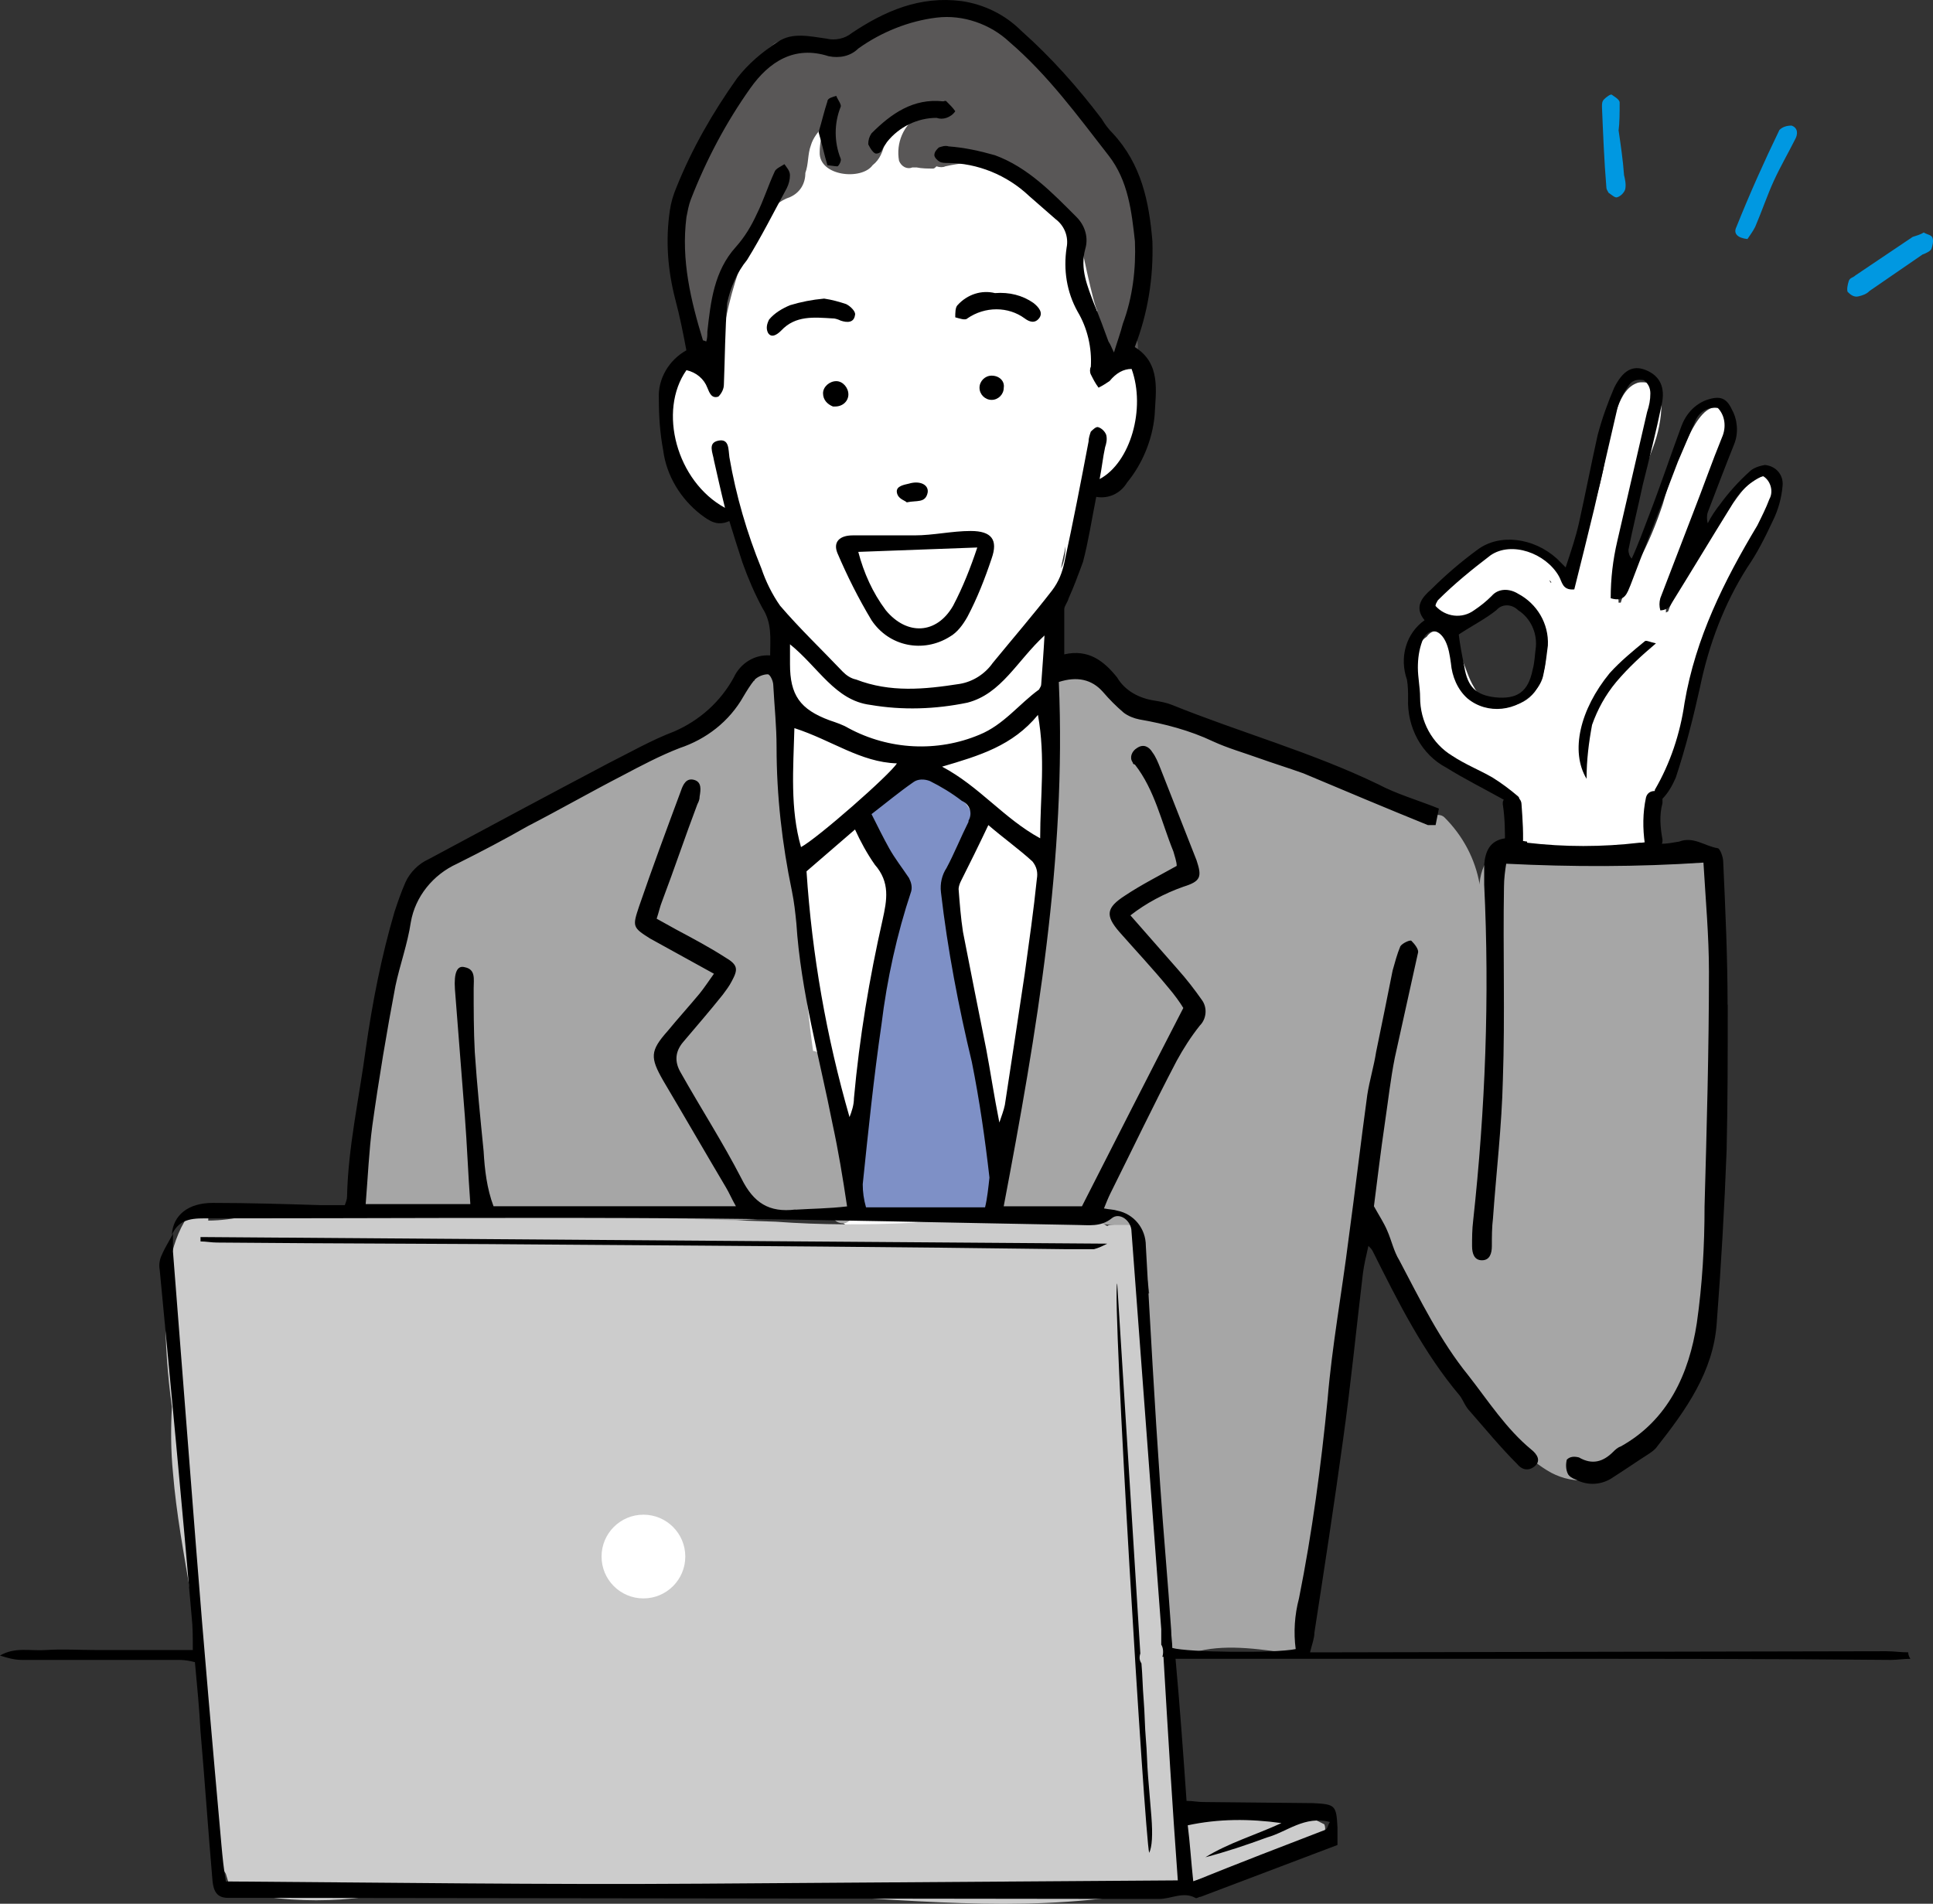 <?xml version="1.0" encoding="UTF-8"?><svg id="_レイヤー_2" xmlns="http://www.w3.org/2000/svg" viewBox="0 0 382.71 376.99"><rect x="0" y="0" width="382.71" height="376.99" fill="#333333" stroke="none"/><defs><style>.cls-1{fill:#fff;}.cls-2{fill:#7e90c6;}.cls-3{fill:#a6a6a6;}.cls-4{fill:#ccc;}.cls-5{fill:#595757;}.cls-5,.cls-6,.cls-7{fill-rule:evenodd;}.cls-6{fill:#0098e1;}</style></defs><g id="_流用"><g id="_レイヤー_2-2"><g id="_レイヤー_1-2"><path class="cls-1" d="m222.29,72.43h0c-1.31-14.4-3.05-29.67-10.25-42.54-3.27-5.89-8.29-10.91-14.4-13.74-7.63-3.27-15.92-3.93-24-1.96-1.09.22-2.4.65-3.49,1.09.44-.87-.22-1.96-1.09-2.4-.44-.22-.65-.22-1.09,0-6.33,1.31-12.43,4.36-17.23,8.73-4.14,4.14-7.2,9.16-8.94,14.83-3.93,10.91-4.14,22.9-4.8,34.68-.87.22-1.53.22-2.4.44-.87,0-1.53.44-1.75,1.31-3.27,10.47-.22,26.39,11.78,29.23,3.49,6.54,6.11,13.52,9.6,20.07.87,11.78-3.05,23.34-3.05,35.12,0,12.43,1.31,24.87,3.49,37.08,2.18,12.43,4.14,24.65,6.98,36.87.44,3.27,1.75,6.33,3.49,9.16,1.75,2.18,4.36,3.71,7.2,4.14,3.71.44,7.2.65,10.91.65,4.14.22,8.29.22,12.43.22s8.29-.22,12.43-1.09c3.05-.44,5.89-1.75,8.07-3.93,4.58-5.24,5.24-13.52,5.89-20.07.65-6.98.87-14.4.87-21.38-.22-3.93-.65-7.63-1.31-11.56-.87-6.33-1.96-12.65-3.27-18.98-1.09-6.11-2.62-12.22-4.36-18.11-.65-2.84-1.75-5.67-3.49-8.29-.22-3.27-.65-6.33-1.09-9.6-.44-3.49-.87-7.2-1.53-10.69.44-1.09.65-2.18.87-3.27.44.22.87,0,1.31-.22,3.27-1.75,3.93-6.33,4.36-9.6.22-4.14.22-8.07,0-12.22,11.34,4.14,15.71-25.96,7.85-24Zm-77.66-33.81c1.53-5.24,4.36-10.25,8.07-14.4,3.71-3.71,8.29-6.33,13.31-7.63-8.29,4.14-14.83,11.13-18.98,19.41-2.84,6.33-4.58,13.09-4.8,20.07-.22,4.58-.65,9.16-1.75,13.52.87-10.25,1.09-20.94,4.14-30.98Zm65.44,73.95c.22-1.53.65-2.84.87-4.36,0,1.53-.22,3.05-.87,4.36h0Z"/><path class="cls-1" d="m349.68,94.24c-3.27.22-5.45,3.93-7.2,6.33-1.75,2.4-3.27,4.8-4.8,7.42-1.96,2.84-3.93,5.89-5.45,9.16-.87,1.31-1.53,2.62-1.96,3.93l-.44.22v-.22c0-1.53.22-2.84.87-4.14,1.09-3.27,2.62-6.54,3.93-9.82,2.4-5.67,4.58-11.34,6.33-17.23.65-2.18,2.62-8.94-1.31-9.16-2.4-.22-4.58,4.14-5.45,5.89-2.18,4.36-3.71,8.73-5.02,13.31-1.31,3.93-2.84,7.63-4.8,11.34-1.53,2.62-2.62,5.24-3.49,8.07h-.44v-.44c-1.09-5.02,1.53-9.6,2.4-14.4v-.44c.22-1.31.44-2.62.87-3.71.87-3.93,1.96-7.63,3.49-11.56,1.09-2.84,1.75-5.89,1.75-9.16,0-2.18-1.53-3.93-3.71-3.93-.44,0-.87,0-1.31.22-2.18.87-3.27,3.49-3.93,5.45-1.09,3.93-1.96,7.85-2.62,11.78-1.53,7.2-4.14,14.18-5.89,21.38-1.31-1.31-2.84-2.4-4.36-3.27-3.05-2.18-6.76-3.05-10.47-2.84-3.71.65-6.33,3.71-8.94,6.54-1.75,1.96-4.8,5.02-3.71,7.85.22.44.44.65.87.87v.22l.22.44c1.75,1.53,5.02-.22,6.54-1.31,2.18-1.31,4.14-3.27,6.54-4.36l.22-.22c7.85,1.75,9.6,12.65,5.45,18.54-2.4,3.27-7.2,3.71-10.25,1.31-.65-.65-1.31-1.31-1.75-2.18-2.18-3.49-2.4-8.94-6.76-10.91-.22-.22-.44-.22-.87-.22-.65,0-1.31.44-1.75,1.09-5.02,3.49-3.05,12.43-1.31,17.45,1.53,3.93,4.36,6.98,8.29,8.51,1.53.65,3.27,1.31,5.02,1.75l.87.44c1.75,1.75,3.71,2.62,5.45,4.36,0,1.96.22,3.71.44,5.67-.65.44-.87,1.31-.44,1.96,0,.22.22.22.44.44.65.44,1.31.87,1.96,1.09.22.65.65,1.09,1.09,1.31,3.27.87,6.76,1.09,10.03.87,3.05,0,6.11-.44,8.94-1.53h.44c1.09.65,2.84,0,2.62-1.53-.22-2.18-.22-4.58.44-6.76.44-1.31,1.09-2.62,1.96-3.93.22-.22.44-.22.44-.44,3.05-3.93,3.71-8.94,4.8-13.74,1.09-3.27,1.75-6.54,1.96-10.03.44-.22.87-.65,1.09-1.09,1.75-6.33,4.36-12.22,7.85-17.89,3.27-5.02,6.76-10.25,6.98-16.36-.44-1.53-1.09-2.4-2.18-2.4h0Zm-42.54,21.16c-.22,0-.22-.22-.22-.22l-.22-.22c.22,0,.44.22.44.44h0Z"/><path class="cls-3" d="m338.55,171.46c0-1.09-.87-1.96-1.96-1.96-12.65-.44-25.3-1.53-37.96-1.31-.22,0-.65,0-.87.22-.65-.44-1.53-.22-2.18.44-1.53,1.53-2.4,3.71-2.62,5.89v.65-.22c-.87-5.02-3.27-9.6-6.98-13.31-.65-.65-1.96-.65-2.62,0h0c-3.93-2.62-8.07-4.58-12.65-5.89-4.8-1.75-9.82-3.05-14.62-5.02-8.94-3.93-18.11-7.2-27.7-9.6-3.05-.44-5.67-1.96-7.85-4.14-1.09-1.31-2.18-2.4-3.49-3.27-1.09-.65-2.4-.87-3.71-.65-.65-.65-1.53-.87-2.4-.44-.22,0-.22.22-.44.44-3.27,3.93-3.49,9.38-3.71,14.18,0,6.11.44,12.22,1.09,18.32.22,3.71.44,7.2.22,10.91-.22.22-.44.44-.44.87-3.49,9.16-3.49,19.41-4.58,29.01-1.31,10.69-3.49,21.16-6.54,31.41-.22.44-.44.87-.44,1.31-.22,1.09.65,2.18,1.75,2.18.65,0,1.31-.22,1.75-.44,8.07-1.09,16.36,1.75,24.43,1.75v.22c1.96,4.14,3.05,8.51,3.49,13.09-.65.22-1.09.87-1.09,1.75-.22,10.91.65,21.81,2.4,32.5-.22,10.69,2.18,21.38,1.96,32.28,0,.44.22,1.09.65,1.31v.87c-.22,1.09.65,2.18,1.75,2.4.44.44,1.31.65,1.96.44,5.67-2.18,12.65-1.31,18.76-.44h1.31c2.84.22,3.71-3.93,3.93-5.89.87-4.58,1.75-9.38,2.18-13.96,1.53-13.31,2.62-26.39,4.14-39.7.65-6.11,1.53-12.43,2.62-18.54.44-2.18.87-4.36,1.53-6.54.22-.87.44-1.75.87-2.4,1.96,6.33,6.33,12,9.82,17.23,5.02,7.2,9.38,14.83,14.62,21.81,0,.44.22,1.09.44,1.53,3.49,3.93,6.98,8.29,11.78,10.91,4.58,2.4,10.03,1.96,13.96-1.31,4.8-3.71,8.51-8.29,11.34-13.52,3.05-5.02,5.02-10.91,5.67-16.8,0-.22,0-.65-.22-.87,2.18-10.91,1.96-22.69,1.75-33.81.44-.22.65-.65.65-1.09,2.84-17.67-1.31-35.12-1.75-52.79Z"/><path class="cls-3" d="m162.51,210.73v-.87c0-.87-.65-1.75-1.53-1.75-3.49-24.65-2.62-49.74-7.63-74.17-.44-2.4-4.14-1.53-3.93.87-1.31-.44-2.4.87-2.4,1.96-.65.65-1.31,1.09-1.96,1.75-1.96,1.53-4.14,2.84-6.33,4.36-5.67,3.49-11.34,6.76-17.01,10.03-3.71,2.18-7.42,4.36-11.34,6.11-7.42,3.71-15.71,6.33-22.47,11.13-1.53.87-2.62,2.18-3.93,3.27-.22.22-.44.22-.65.44-6.54,7.63-7.42,18.54-8.94,28.14-.87,5.89-2.62,11.78-3.49,17.67-1.09,6.33-1.31,12.87-.22,19.2.22,1.75,2.4,1.75,3.27.65,3.93,0,7.63.22,11.56.44,3.93.22,8.29-.22,12.43-.22h1.09c.44.87,1.31,1.09,2.18,1.09,10.25-1.75,20.72.65,30.98,1.31,10.91.44,21.81-1.75,32.72-1.09.65,1.53,3.27,1.75,3.71-.22,1.75-9.82-3.05-20.29-5.89-29.45,0-.22,0-.44-.22-.65Z"/><path class="cls-5" d="m221.41,30.11c-.44-.87-1.53-1.31-2.4-.87,0,0-.22,0-.22.22-5.45-11.56-14.4-20.94-25.52-27.27-1.75-1.09-3.93-.65-5.02.87-7.85-1.75-15.27,2.18-22.47,7.2-2.62-1.96-5.89-2.62-8.94-1.53-1.09-.87-2.84-.87-3.93.22-7.63,6.11-12.43,16.8-15.27,28.14l-.22.22c-4.36,2.84-3.93,10.91-2.4,15.05,0,.22.22.44.44.65-.22,2.4-.22,4.58-.22,6.76,0,.65,0,1.31.44,1.96,0,.22-.22.65-.22.87-1.09,6.11,6.76,8.51,7.85,2.62,1.09-6.33,3.05-12.65,5.67-18.54.65-.44,1.31-1.09,1.75-1.75.44-.65.65-1.53,1.09-2.18,1.09-1.75,2.62-3.05,4.58-3.71,1.96-.87,3.05-2.62,3.05-4.8.65-1.75.44-3.71,1.09-5.45.44-1.53,1.53-2.84,2.62-3.93-.44,1.75-.87,3.49-.87,5.24-.22,4.8,8.29,5.67,10.47,2.62h0c3.05-2.4,1.75-6.11,4.8-8.29.22-.22.44-.44.44-.65h.22c1.09,0,1.96-.44,2.62-1.09.44,0,.87,0,1.09.22-3.05,1.75-4.58,5.45-3.93,8.94.44,1.09,1.53,1.75,2.62,1.31h.87c1.09.22,2.18.22,3.27.22.22,0,.44-.22.65-.44.65.22,1.31.22,1.75,0,2.84-.65,5.67-.87,8.51-.87-.22,0,3.27,1.96,3.49,2.18,1.75.87,3.27,2.18,4.36,3.71,4.8,5.67,8.29.87,10.03,8.07.22,1.31,3.05,14.83,3.71,15.49-.65,2.84-.65,5.45,0,8.29,1.31,5.89,9.38,3.49,7.85-2.62-1.31-5.45,1.53-12.22.87-17.89,0-.65-.22-1.31-.22-2.18.65-.22,1.09-.65,1.31-1.31.22-6.11-2.84-10.69-5.67-15.71Z"/><path class="cls-2" d="m195.67,228.62c.22-.44.22-.87.22-1.31-1.31-8.94-2.62-17.89-4.36-26.83-1.53-7.63-3.71-15.27-4.58-22.9.65-.22,1.09-1.09,1.09-1.75-.22-4.14,2.84-7.42,4.36-10.91s-1.53-6.33-3.71-8.51c-2.4-3.05-6.76-3.71-10.25-2.18-2.18.87-5.45,3.05-6.11,5.67-.87.22-1.31,1.09-1.09,1.96v.22c.65,1.75,1.53,3.49,2.4,5.02,2.4,5.02,3.49,10.47,3.49,15.92-.44,5.24-1.09,10.25-2.18,15.49-.22.22-.44.44-.65.87-2.62,5.45-2.84,11.78-3.27,17.45-.65,7.42-3.05,14.83-.65,22.25.22,1.09,1.31,1.53,2.4,1.31,7.2-1.09,14.62-.22,21.81-.22,1.09,0,1.96-.87,1.96-1.96,0-3.27-.22-6.54-.87-9.6Z"/><path class="cls-4" d="m260.46,360.37c-8.94-1.96-17.89-1.75-27.05-1.75-.22-1.31-.65-2.84-.87-4.14.22-.44.22-.87.22-1.53-.22-.65-.44-1.53-.44-2.18,0-4.8-.44-9.82-.65-14.62.22-.22.22-.44.22-.87,0-3.05-.22-5.89-.44-8.94v-3.49c0-.65-.22-1.31-.87-1.53-.44-1.75-.65-3.71-.87-5.45-.22-1.31-.22-2.84-.44-4.14,0-2.18-.22-4.14-.22-6.33,0-.22,0-.65-.22-.87,0-3.27-.22-6.33-.22-9.6v-1.09c0-4.36-.22-8.51-.44-12.87-.22-1.96-.44-4.14-.65-6.11v-.65c0-6.76-.22-13.52-1.31-20.29,0-.65-.65-1.31-1.31-1.53v-1.09c0-.44-.22-1.75-.22-2.62.44-1.31.65-2.62.65-4.14,0-1.09-.87-1.96-1.96-1.96h-3.27c-.22,0-.65,0-.87.22-4.36-2.84-10.91-2.4-15.49-2.4-7.85,0-15.49.87-23.12,1.75-8.94.44-18.11.44-27.05-.22-12.87-.44-25.52-.87-38.39-.87-13.52,0-26.83-.44-40.14-1.09-6.33-.65-12.43-.65-18.76-.44-5.02.65-10.03,2.18-15.05,2.18.22-1.75-1.96-3.49-3.27-1.96-4.36,5.67-5.02,13.09-5.24,19.85,0,6.33.44,12.65,1.31,18.98-.22,4.36-.22,8.73.22,13.09.65,8.07,2.18,16.14,3.49,24,1.31,7.63,1.96,15.49,2.4,23.34.44,9.16.65,18.76,3.49,27.49v.22c0,1.53.22,3.05,1.09,4.36.22.65.44,1.53.65,2.18.44.87,1.53,1.31,2.4.87,0,0,.22,0,.22-.22,1.53.87,3.05,1.31,4.8,1.75,6.54.87,13.09.87,19.63,0,5.67-.65,11.34-1.75,17.01-1.96,5.24-.44,10.69,0,15.92,0l19.41.44c11.78.22,23.56.44,35.34,1.09,11.78.65,22.9,1.53,34.47,1.75,11.13.22,22.47-.44,33.38-2.4,11.56-2.18,22.03-7.2,33.16-10.69,1.09-.44,1.53-1.53,1.09-2.62-.87-.44-1.31-.65-1.75-.87Z"/><circle class="cls-1" cx="127.39" cy="308.24" r="8.29"/><path class="cls-7" d="m221.19,254.14c-1.09,2.18,5.45,109.51,6.33,112.78q.87-1.75.44-7.2c-.22-2.62-.44-5.24-.65-7.85-.22-2.62-.22-5.02-.44-7.42s-.22-5.24-.44-7.85c-.22-2.62-.22-4.8-.44-7.2-.44-.65-.44-1.31-.22-1.96-1.53-24.65-3.05-49.08-4.58-73.3Z"/><path class="cls-7" d="m377.82,327.21c-1.53,0-2.84-.22-4.36-.22l-109.29.22h-4.8c.44-1.75.87-2.84.87-3.93,1.96-12.65,3.93-25.52,5.67-38.17,1.53-10.91,2.62-22.03,3.93-32.94.22-1.75.65-3.49,1.09-5.45.44.44.65.65.87,1.09,5.02,10.03,10.03,20.07,17.23,28.58.65.87,1.09,2.18,1.96,3.05,3.05,3.49,6.11,7.2,9.38,10.47.87,1.09,2.18,1.53,3.49.44,1.31-1.09.44-2.4-.65-3.27-5.02-4.14-8.51-9.6-12.43-14.62-5.67-6.98-9.6-15.05-13.74-22.9-1.09-1.75-1.53-3.93-2.4-5.89-.65-1.53-1.53-2.84-2.62-4.8.65-5.02,1.31-10.69,2.18-16.58.65-4.36,1.09-8.51,1.96-12.87,1.53-6.98,3.05-13.74,4.58-20.72.22-.65-.65-1.75-1.31-2.4-.22-.22-1.75.44-2.18,1.09-.65,1.53-1.09,3.27-1.53,4.8-1.09,5.45-2.18,10.91-3.27,16.14-.44,2.84-1.31,5.67-1.75,8.51-1.31,9.6-2.4,18.98-3.71,28.58-1.31,10.47-3.27,21.16-4.14,31.63-1.31,13.31-3.05,26.39-5.67,39.48-.87,3.27-1.09,6.76-.65,10.03-4.14.87-21.38.65-24.43-.22,0-1.09-.22-2.18-.22-3.49-.65-9.6-1.53-19.2-2.18-28.79-1.09-15.71-1.96-31.63-2.84-47.34,0-3.49-2.4-6.33-5.67-6.98-.65-.22-1.53-.22-2.62-.44.44-1.09.87-2.18,1.31-3.05,4.36-8.73,8.51-17.45,13.09-26.18,1.31-2.4,2.84-4.8,4.58-6.98,1.31-1.31,1.53-3.49.44-5.02-1.53-2.18-3.05-4.14-4.8-6.11-3.05-3.49-6.11-6.98-9.38-10.69,3.05-2.4,6.76-4.36,10.47-5.67,3.49-1.09,3.71-1.96,2.62-5.24-2.4-6.11-4.8-12.22-7.2-18.32-.44-1.09-.87-2.18-1.53-3.05-.65-1.09-1.75-1.75-3.05-.87-1.09.65-1.53,1.96-.87,2.84,0,.22.22.44.44.44,3.93,5.02,5.24,11.34,7.63,17.23.22.87.65,1.96.65,2.84-3.49,1.96-6.98,3.71-10.25,5.89-3.71,2.4-3.93,3.93-1.09,7.2,3.27,3.71,6.54,7.2,9.6,10.91,1.31,1.53,2.4,3.05,3.05,4.14-6.98,13.52-13.52,26.39-20.07,39.27h-15.49c6.54-34.47,12.43-68.93,10.91-103.83q5.45-1.75,8.73,1.96c1.31,1.53,2.62,2.84,4.14,4.14.87.65,1.96,1.09,3.05,1.31,5.02.87,10.03,2.18,14.62,4.36,2.84,1.31,5.89,2.18,8.94,3.27,3.05,1.09,5.89,1.96,8.94,3.05,8.29,3.49,16.58,6.98,24.65,10.25h1.53c.22-1.09.44-2.18.65-3.27-4.36-1.75-8.29-2.84-12-4.8-13.09-6.33-27.27-10.25-40.79-15.71-1.09-.44-2.18-.65-3.49-.87-3.05-.44-5.89-1.96-7.42-4.58-2.62-3.27-5.67-5.67-10.47-4.58v-8.94c0-.65.65-1.31.87-2.18,1.09-2.4,1.96-4.8,2.84-7.2,1.09-4.14,1.75-8.51,2.62-12.87,2.4.44,4.8-.65,6.11-2.84,3.05-3.71,5.02-8.51,5.45-13.31.22-4.8,1.31-10.25-3.93-13.52,2.62-6.76,3.71-13.74,3.49-20.94-.65-7.85-2.18-15.27-7.85-21.38-.87-.87-1.53-1.75-2.18-2.84-4.8-6.33-10.03-12.22-15.92-17.45-3.27-3.27-7.42-5.24-11.78-5.89-8.29-1.09-15.27,1.96-21.81,6.33-1.31,1.09-3.27,1.53-5.02,1.09-3.27-.44-6.76-1.31-9.6.65-3.05,1.96-5.89,4.36-8.07,7.2-4.8,6.76-8.94,13.96-12,21.6-.65,1.53-1.09,3.05-1.31,4.58-.87,5.89-.44,11.78,1.09,17.67.87,3.27,1.53,6.54,2.18,10.03-3.49,1.96-5.67,5.67-5.45,9.6,0,3.49.22,6.76.87,10.25.65,5.02,3.49,9.6,7.42,12.65,1.75,1.31,3.27,2.4,5.67,1.31.87,2.84,1.75,5.67,2.62,8.29,1.09,3.05,2.4,6.11,3.93,8.94,1.96,3.05,1.53,6.11,1.53,9.38-3.05-.22-5.89,1.53-7.2,4.36-2.62,4.8-6.76,8.51-11.78,10.69-4.58,1.75-8.73,4.14-13.09,6.33-12,6.33-23.78,12.65-35.56,18.98-1.96.87-3.71,2.62-4.58,4.58-.87,1.96-1.53,3.93-2.18,5.89-2.62,8.94-4.36,17.89-5.67,27.05-1.31,9.82-3.49,19.41-3.71,29.23,0,.65-.22,1.09-.44,1.75h-4.8c-7.2-.22-14.18-.44-21.38-.44-4.8,0-7.85,2.4-8.07,6.33,1.53-3.49,4.58-3.27,7.63-3.27,31.85,0,63.7-.22,95.55,0,25.3.22,50.83.87,76.13,1.31,2.18,0,4.58.44,6.76-1.31,1.53-1.31,3.93.44,3.93,2.62,1.96,26.18,3.93,52.35,5.89,78.75v3.05c.44.65.44,1.75.22,2.4h.22c.87,14.83,1.75,29.45,2.84,44.28-31.85.22-63.04.44-94.24.65-31.19.22-62.61-.22-94.24-.44-.44-2.62-.65-4.8-.87-7.2-1.75-19.63-3.49-39.27-5.02-58.9-1.53-19.63-3.05-39.05-4.58-58.68v-3.49c-.65,1.31-1.53,2.62-2.18,4.14-.44.87-.65,1.96-.44,3.05,2.18,22.9,4.36,45.81,6.33,68.71.22,1.96.22,4.14.22,6.54h-19.2c-3.27,0-6.54-.22-9.82,0s-6.11-.65-9.16,1.09c1.31.44,2.84.87,4.36.87h31.19c1.09,0,2.18.22,3.05.44.44,4.8.87,9.16,1.09,13.52.87,10.03,1.53,19.85,2.4,29.89.22,1.96.87,3.27,3.05,3.27h7.42l176.91.22c2.4,0,4.8-1.53,7.2-.22.22.22.65-.22,1.09-.22l27.05-10.25v-3.49c-.22-4.36-.44-4.58-4.8-4.8l-21.81-.22c-1.09,0-1.96-.22-3.27-.22-.65-9.38-1.31-18.54-2.18-28.14h72.86c22.9,0,45.81,0,68.71.22,1.31,0,2.62-.22,3.93-.22-.44-.65-.44-1.09-.44-1.31Zm-171.89-161.21c-7.2-3.93-12-10.25-19.41-14.18,7.42-2.18,13.96-4.14,18.98-10.25,1.53,8.51.44,16.14.44,24.43Zm.22-30.54c0,.44-.22.65-.44,1.09-3.93,2.84-6.98,6.98-11.78,8.94-8.29,3.49-17.89,3.05-25.96-1.31-1.09-.65-2.4-1.09-3.71-1.53-5.89-2.18-7.85-5.02-7.85-11.13v-3.93c5.67,4.58,8.94,11.13,15.92,12,6.33,1.09,12.87.87,19.2-.44,6.76-1.75,9.82-8.29,15.27-13.31-.22,3.93-.44,6.54-.65,9.6h0Zm-28.58,15.71c-1.31,2.18-15.71,14.83-18.98,16.58-2.18-7.63-1.53-15.49-1.31-23.56,7.42,2.4,13.09,6.76,20.29,6.98Zm-26.83-38.61c-2.84-6.98-5.02-14.4-6.33-22.03-.22-1.53,0-3.71-2.18-3.27-2.18.44-1.09,2.4-.87,3.93.65,2.84,1.31,5.89,2.18,9.38-9.6-5.24-13.31-19.2-7.63-27.27,1.96.44,3.49,1.75,4.14,3.49.44,1.09.87,2.18,2.18,1.75.65-.65,1.09-1.53,1.09-2.4.22-5.45.22-10.69.65-16.14.65-3.05,1.96-6.11,3.93-8.51,2.84-4.58,5.24-9.38,7.85-14.18.44-.87.65-1.75.65-2.62s-.65-1.53-1.09-2.18c-.65.44-1.75.87-1.96,1.53-1.31,2.84-2.18,5.67-3.49,8.29-1.09,2.4-2.4,4.58-4.14,6.54-4.36,4.8-5.02,10.91-5.67,16.8,0,.65,0,1.31-.22,1.96-.44-.22-.65-.22-.65-.22-2.4-7.85-4.36-15.92-3.27-24.43.22-1.09.44-2.4.87-3.49,3.05-7.85,6.98-15.27,11.78-22.03,3.71-5.24,8.73-8.51,15.49-6.33,2.18.44,4.36,0,5.89-1.53,4.58-3.27,10.03-5.45,15.49-6.11,5.24-.65,10.69,1.31,14.4,4.8,7.63,6.54,13.52,14.62,19.63,22.47,3.93,5.02,4.58,11.13,5.24,17.01.22,5.45-.44,11.13-2.4,16.36-.44,1.75-1.09,3.49-1.75,5.67-.44-.87-.65-1.53-1.09-2.18-.87-2.4-1.75-4.8-2.84-7.42-1.31-3.49-2.84-6.98-1.75-10.91.65-2.18,0-4.58-1.75-6.33-4.8-4.8-9.6-9.82-16.14-12.22-3.05-.87-6.11-1.53-9.16-1.75-.65-.22-1.31,0-1.96.22-.44.44-.87.87-.87,1.53,0,.44.65,1.09,1.09,1.31s1.09.22,1.53.22c5.89,0,11.78,2.4,16.14,6.54,1.75,1.53,3.49,3.05,5.24,4.58,1.75,1.31,2.62,3.49,2.18,5.67-.65,4.36,0,8.73,2.18,12.65,1.96,3.27,2.84,7.2,2.62,10.91-.22.44-.22,1.09,0,1.53.44.87.87,1.75,1.53,2.62.87-.44,1.53-.87,2.18-1.31q1.96-2.4,4.36-2.4c2.84,7.85-.22,18.54-6.33,21.81.44-2.18.65-4.36,1.09-6.33.22-.65.44-1.53.22-2.4-.22-.65-.87-1.31-1.53-1.53-.44-.22-1.09.44-1.53.87-.22.65-.44,1.31-.44,1.96-1.53,8.07-3.05,15.92-4.8,24-.44,1.96-1.09,3.71-2.4,5.45-3.71,4.8-7.85,9.6-11.78,14.4-1.53,2.18-3.93,3.71-6.54,4.14-6.98,1.09-13.74,1.75-20.51-.87-1.09-.22-1.96-.87-2.62-1.53-4.14-4.36-8.51-8.51-12.43-13.09-1.53-2.18-2.84-4.8-3.71-7.42Zm6.76,126.96c-5.24.65-8.29-1.31-10.69-6.11-3.71-7.2-8.07-13.96-12-20.94q-1.96-3.27.44-6.11c2.4-2.84,5.24-6.11,7.85-9.38.65-.87,1.31-1.75,1.75-2.62,1.31-2.4,1.31-3.27-1.31-4.8-3.05-1.96-6.33-3.71-9.6-5.45l-3.93-2.18c.44-1.31.65-2.4,1.09-3.49,2.4-6.33,4.58-12.87,6.98-19.2.22-.44.44-.87.44-1.53.22-1.31.44-2.84-1.09-3.27s-2.18.87-2.62,2.18c-2.84,7.63-5.67,15.27-8.29,22.9-1.31,3.93-1.31,4.14,2.18,6.33l12.65,6.98c-1.09,1.53-1.96,2.84-2.84,3.93-2.18,2.62-4.36,5.02-6.33,7.42-3.49,3.93-3.49,5.24-.87,9.82,4.14,6.98,8.29,14.18,12.43,21.16.65,1.09,1.09,2.18,1.96,3.71h-47.99c-1.31-3.49-1.75-7.2-1.96-10.91-.65-6.54-1.31-13.09-1.75-19.63-.22-4.14-.22-8.51-.22-12.65,0-1.75.44-3.71-1.75-4.14-1.53-.44-2.18,1.09-1.96,4.36.65,8.29,1.31,16.8,1.96,25.09.44,5.67.65,11.56,1.09,17.45h-20.72c.44-5.45.65-10.47,1.31-15.49,1.31-9.38,2.84-18.54,4.58-27.7.87-4.14,2.4-8.29,3.05-12.65.87-5.02,4.36-9.38,9.16-11.56,4.8-2.4,9.38-4.8,13.96-7.42,6.33-3.27,12.43-6.76,18.76-10.03,3.71-1.96,7.42-3.93,11.34-5.45,5.24-1.75,9.82-5.24,12.65-10.25.65-1.09,1.31-2.18,2.18-3.27.65-.65,1.75-1.09,2.62-1.09.44,0,1.09,1.31,1.09,2.18.22,4.14.65,8.07.65,12.22,0,9.6,1.09,19.2,3.05,28.58.44,2.18.65,4.14.87,6.33.87,13.52,4.58,26.61,7.2,39.92,1.09,5.02,1.96,10.25,2.84,16.14-3.71.44-6.98.44-10.25.65Zm10.69-18.32c-4.58-15.92-7.42-32.07-8.51-48.65l9.6-8.29c1.09,2.4,2.4,4.8,3.93,6.98,3.05,3.49,2.4,6.98,1.53,10.91-2.62,11.56-4.58,23.34-5.67,35.34,0,1.31-.44,2.62-.87,3.71Zm26.83,17.89h-23.56c-.44-1.53-.65-3.05-.65-4.58,1.09-10.47,2.18-21.16,3.71-31.63,1.09-8.94,3.05-17.89,5.89-26.39.22-.87,0-1.75-.44-2.62-1.31-1.96-2.84-3.93-3.93-5.89-1.09-1.96-2.18-4.14-3.49-6.76,2.84-2.18,5.45-4.36,8.29-6.33.87-.65,2.18-.65,3.27-.22,2.18,1.09,4.36,2.4,6.33,3.93,1.53.65,2.18,2.4,1.31,3.93v.22c-1.53,3.05-2.84,6.33-4.36,9.16-.87,1.31-1.31,3.05-1.09,4.8,1.31,11.34,3.49,22.69,6.11,33.59,1.53,7.63,2.62,15.27,3.49,22.9-.22,1.96-.44,4.14-.87,5.89Zm.22-31.41c-1.53-7.63-3.05-15.27-4.58-23.12-.44-2.84-.65-5.67-.87-8.51,0-.44.22-1.09.44-1.53,1.75-3.49,3.49-6.98,5.45-11.13,3.05,2.62,6.11,4.8,8.73,7.2.87,1.09,1.09,2.18.87,3.49-.65,6.33-1.53,12.43-2.4,18.76-1.31,8.73-2.62,17.45-3.93,25.96-.22,1.09-.65,2.18-1.09,3.49-1.09-5.45-1.75-10.03-2.62-14.62Zm58.46,153.35c-5.24,2.4-10.47,3.93-15.05,6.76,4.14-1.09,8.07-2.4,12.22-3.93,3.93-1.09,7.42-4.36,12.43-3.05-.44.65-.44,1.31-.87,1.53-8.51,3.27-17.01,6.54-26.18,10.25-.44-4.14-.65-7.63-1.09-11.13,6.11-1.31,12.22-1.31,18.54-.44h0Z"/><path class="cls-7" d="m342.04,198.95c0-9.38-.44-18.98-.87-28.36,0-.87-.65-2.62-1.09-2.62-2.62-.44-4.8-2.4-7.63-1.31-1.31.22-2.4.44-3.71.44,0-.22,0-.44.22-.44-1.31,0-2.62,0-3.93.22h-.65.22c-7.42.87-14.83.87-22.25,0v-.22c-1.53-.22-2.84-.44-4.36-.65-3.05.44-3.93,2.62-4.14,5.24v3.93c1.09,22.25.22,44.5-2.18,66.53-.22,1.75-.22,3.49-.22,5.02s.44,2.84,1.96,2.84,1.96-1.31,1.96-2.84c0-1.75,0-3.71.22-5.45.65-9.16,1.75-18.32,1.96-27.49.44-12.65,0-25.52.22-38.17,0-1.53.22-3.27.44-4.58,13.09.65,25.96.65,39.05-.22.44,7.42,1.09,14.62,1.09,21.6,0,15.49-.44,30.98-.87,46.46,0,7.85-.44,15.49-1.53,23.12-1.53,10.03-5.67,19.2-15.05,24.43-.65.22-1.09.65-1.53,1.09-1.96,1.96-4.14,2.62-6.76,1.09-.87-.22-1.75-.22-2.4.44-.22.87-.22,1.96.22,2.84.22.44.87.87,1.53,1.09,2.4,1.31,5.24,1.09,7.42-.44,2.4-1.53,4.58-3.05,6.98-4.58.65-.44,1.31-.87,1.75-1.53,5.67-7.2,11.13-14.83,11.78-24.43.87-11.34,1.53-22.9,1.96-34.25.22-9.6.22-19.2.22-28.79Z"/><path class="cls-7" d="m114.74,246.5c32.07.22,63.92.44,95.98.87h5.89c.87-.22,1.75-.65,2.62-1.09l-179.53-1.31v.87c1.09,0,2.18.22,3.27.22,24,.22,47.99.22,71.77.44Z"/><path class="cls-7" d="m165.79,109.51c1.96,4.58,4.14,8.94,6.76,13.31,3.49,5.24,10.25,6.54,15.49,3.27,1.53-.87,2.62-2.4,3.49-3.93,1.96-3.71,3.49-7.63,4.8-11.56,1.31-3.71,0-5.45-4.14-5.45-3.71,0-7.42.87-11.13.87h-12.22c-2.62,0-3.93,1.31-3.05,3.49Zm27.7-1.09c-1.31,3.93-2.84,7.85-4.8,11.56-3.27,5.67-9.16,5.89-13.31.87-2.62-3.49-4.36-7.42-5.45-11.56l23.56-.87Z"/><path class="cls-7" d="m164.91,63.05c.44,0,1.09.22,1.53.44,1.31.44,2.62.44,2.84-1.09.22-.65-.87-1.75-1.75-2.18-1.31-.44-2.84-.87-4.36-1.09-2.4.22-4.58.65-6.76,1.31-1.53.65-3.05,1.53-4.14,2.84-.44.87-.65,1.75-.22,2.62.65,1.09,1.75.44,2.62-.44,2.84-3.05,6.54-2.62,10.25-2.4Z"/><path class="cls-7" d="m191.53,63.05c3.49-2.4,8.07-2.4,11.34,0,.87.65,1.96,1.09,2.84,0,.87-1.09,0-2.18-1.09-3.05-2.18-1.53-4.8-2.18-7.63-1.96-2.62-.65-5.45.22-7.42,2.4-.44.44-.44,1.53-.44,2.4.87.22,1.96.65,2.4.22Z"/><path class="cls-7" d="m173.2,30.33c.22.22,1.09,0,1.31-.44s.65-1.09,1.09-1.75c2.4-3.05,6.11-4.8,9.82-4.8.65.22,1.31.22,1.96,0,.65-.22,1.31-.65,1.75-1.31-.44-.65-1.09-1.31-1.75-1.96-.22-.22-.44,0-.65,0-5.89-.65-10.25,2.4-14.18,6.33-.44.65-.65,1.31-.65,2.18.44.87.87,1.53,1.31,1.75Z"/><path class="cls-7" d="m165.79,32.94c.22,0,.87-1.09.65-1.53-1.31-3.27-1.31-6.98,0-10.25.22-.44-.65-1.53-.87-2.18-.65.22-1.75.44-1.75,1.09-.65,1.96-1.09,3.93-1.75,6.11.65,2.18,1.09,4.36,1.75,6.54.22,0,1.53.22,1.96.22Z"/><path class="cls-7" d="m179.97,95.77c-.87.22-2.62.44-2.4,1.75.22,1.31,1.53,1.53,1.96,1.96,1.96-.44,3.71.22,4.14-1.96.22-1.53-1.53-2.4-3.71-1.75Z"/><path class="cls-7" d="m167.97,78.1c0-1.31-1.09-2.62-2.4-2.62s-2.62,1.09-2.62,2.4.87,2.18,1.96,2.62h.44c1.53,0,2.62-1.09,2.62-2.4Z"/><path class="cls-7" d="m196.33,74.39c-1.31,0-2.4,1.09-2.4,2.4s1.09,2.4,2.4,2.4,2.4-1.09,2.4-2.4c.22-1.31-.87-2.4-2.4-2.4h0Z"/><path class="cls-7" d="m346.41,93.37c-2.18,1.96-4.14,4.14-5.89,6.54-.87,1.09-1.75,2.4-2.4,3.71-.22-.65-.22-1.53,0-2.18,1.75-4.58,3.49-9.16,5.24-13.52.87-2.18.65-4.8-.44-6.76-1.09-2.4-2.4-2.84-5.02-1.96-2.4.87-4.14,2.84-5.02,5.24-2.18,5.89-4.14,11.78-6.33,17.45-1.09,2.84-2.18,5.89-3.49,8.73-.44-.44-.65-1.09-.65-1.75.87-4.36,1.96-8.73,2.84-12.87,1.31-5.24,2.62-10.47,3.71-15.71.87-3.71-.44-5.89-3.05-6.98-2.62-1.09-4.58,0-6.33,3.49-1.31,3.05-2.4,6.11-3.27,9.38-1.31,5.89-2.4,11.56-3.71,17.45-.65,2.84-1.53,5.45-2.62,8.73l-1.75-1.75c-4.58-4.14-11.34-5.02-15.71-1.75-3.27,2.4-6.33,5.02-9.16,7.85-1.75,1.53-3.49,3.49-1.31,6.11-3.71,2.62-5.02,7.42-3.49,11.78.22,1.31.22,2.4.22,3.71-.22,5.67,2.62,11.13,7.63,13.74,3.49,2.18,7.42,4.14,11.34,6.33-.22.22-.22.44-.22.87.44,2.84.44,5.45.44,8.29-.44,2.18,3.05,3.27,3.49.87.22-3.05,0-6.11-.22-9.16,0-.44-.22-.87-.44-1.09q0-.22-.22-.44c-1.53-1.31-3.27-2.62-5.02-3.71-2.62-1.53-5.45-2.62-8.07-4.36-3.93-2.4-6.33-6.76-6.33-11.56,0-1.96-.44-3.93-.44-5.89,0-1.75.22-3.49.87-5.24,1.09-2.62,3.27-2.62,4.58,0,.65,1.31.87,2.84,1.09,4.36.22,2.62,1.31,5.24,3.27,6.98,3.93,3.27,9.82,2.62,13.31-1.31.87-1.09,1.53-2.18,1.75-3.49.44-1.96.65-3.93.87-5.67.22-4.36-2.18-8.29-5.89-10.25-1.75-1.09-3.93-1.09-5.24.44-1.09,1.09-2.18,1.96-3.49,2.84-2.4,1.75-5.67,1.31-7.63-.87,0-.44.22-.65.44-1.09,3.27-3.27,6.76-6.11,10.47-8.94,4.14-2.84,10.91-.44,13.52,4.14.65,1.09.65,2.84,3.05,2.62,1.31-5.24,2.62-10.47,3.93-15.92,1.53-6.54,3.05-13.31,4.58-19.85.44-1.75,1.31-3.27,2.4-4.8.65-.87,1.75-1.09,2.84-.87.87.65,1.31,1.53,1.31,2.62,0,1.31-.22,2.4-.65,3.71-1.96,8.51-3.93,17.01-5.89,25.52-.87,3.71-1.31,7.42-1.31,11.34,2.84.87,3.27-1.09,3.93-2.62,3.05-8.07,6.33-16.36,9.38-24.43,1.09-2.62,2.18-5.02,3.27-7.63.65-1.96,2.4-3.27,4.58-3.05,1.53,1.53,1.75,3.93.87,5.89-1.96,4.8-3.71,9.82-5.67,14.83-2.18,5.67-4.36,11.34-6.54,17.01-.22.87-.22,1.53,0,2.4.87,0,1.75-.44,2.18-1.31,3.93-6.33,7.85-12.87,11.78-19.2,1.31-2.62,3.49-4.8,6.33-6.11,1.53.87,2.18,3.05,1.31,4.58-.65,1.75-1.53,3.49-2.4,5.24-6.54,10.91-12.22,22.25-14.4,35.12-.87,6.11-2.84,12-5.89,17.23v.22c-.87,0-1.53.44-1.75,1.31-.65,3.05-.65,6.11-.22,9.16.44,2.18,3.71,1.31,3.49-.87-.44-2.4-.65-4.8,0-7.2v-.87c1.09-1.09,1.96-2.62,2.62-4.14,1.96-5.89,3.49-12,4.8-17.89,1.75-8.51,4.8-16.58,9.38-23.78,1.96-2.84,3.49-5.89,5.02-9.16,1.09-2.18,1.75-4.58,1.96-6.98.22-2.18-1.31-3.93-3.49-4.14-1.31.22-2.4.65-3.05,1.31Zm-50.17,27.49c1.09-1.31,3.05-1.31,4.36,0h0c2.4,1.53,3.71,4.36,3.49,7.2-.22,1.53-.22,3.05-.65,4.58-.87,4.36-3.05,5.89-7.42,5.45-3.71-.44-5.45-1.96-6.11-6.11-.44-2.18-.87-4.36-1.09-6.33,2.62-1.75,5.24-3.05,7.42-4.8Z"/><path class="cls-6" d="m345.97,47.34c-1.96-.22-2.84-1.09-2.18-2.4,2.62-6.54,5.45-12.87,8.51-19.2.65-.65,1.53-.87,2.4-.87,1.31.44,1.31,1.75.65,2.84-1.31,2.62-2.84,5.24-4.14,8.07s-2.4,6.11-3.71,9.16c-.44.87-1.09,1.75-1.53,2.4Z"/><path class="cls-6" d="m380.87,46.03c.65.44,1.53.44,1.75,1.09s0,1.53-.22,2.18c-.22.44-1.09.87-1.75,1.09l-10.47,7.2c-.65.65-1.31.87-2.18,1.09-.87.22-1.53-.22-2.18-.87-.22-.44,0-1.53.22-2.18s.87-.65,1.31-1.09l11.34-7.63c.65-.22,1.53-.44,2.18-.87Z"/><path class="cls-6" d="m320.45,25.74c.44,3.05.87,5.89,1.09,8.94.22.87.44,1.96.22,2.84-.22.65-.87,1.31-1.53,1.53-.44.22-1.09-.44-1.75-.87-.22-.44-.44-.65-.44-1.09-.44-5.24-.65-10.69-.87-15.92,0-.65,0-1.09.44-1.53s1.31-1.09,1.53-.87,1.53.87,1.53,1.53c0,1.96,0,3.93-.22,5.67v-.22Z"/><path class="cls-7" d="m327.86,127.4c-2.84,2.4-5.45,4.8-7.85,7.63-2.18,2.62-3.71,5.45-4.8,8.51-.65,3.49-1.09,6.98-1.09,10.69-3.27-5.45-1.31-13.74,4.58-20.94,2.18-2.4,4.58-4.36,6.98-6.33.22-.22,1.09.22,2.18.44Z"/></g></g></g></svg>